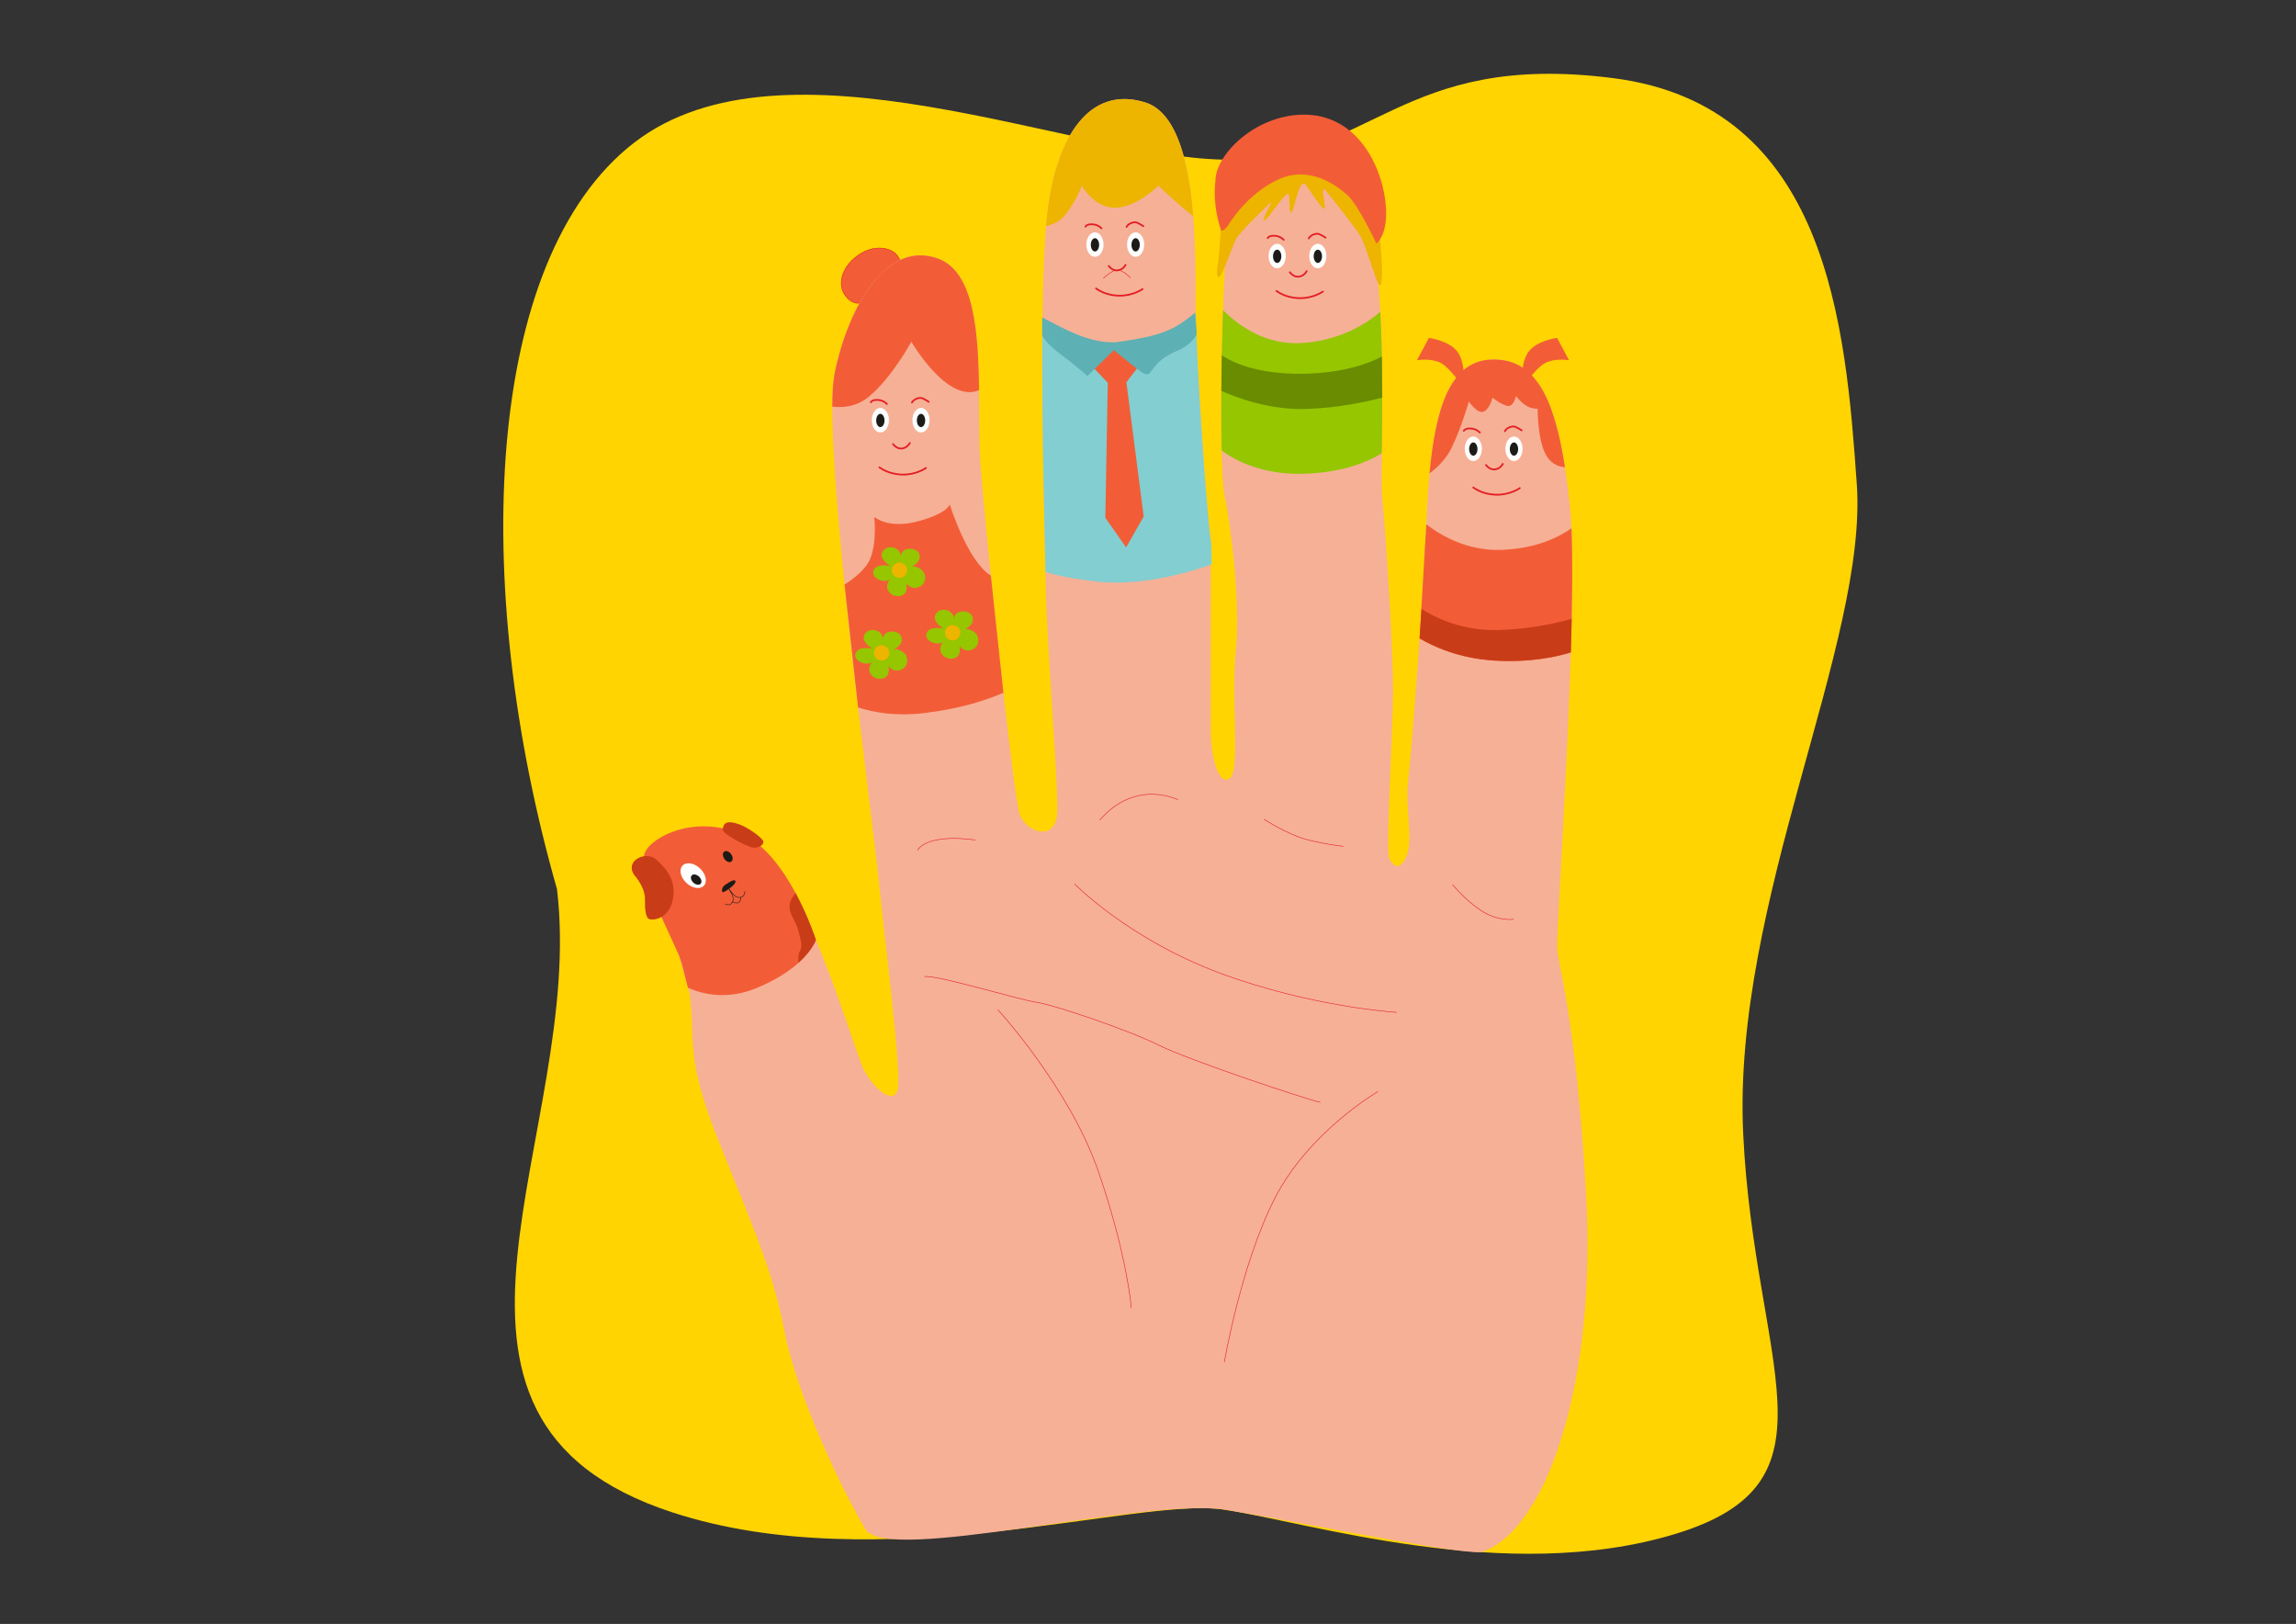<?xml version="1.0" encoding="UTF-8" standalone="no"?>
<!DOCTYPE svg PUBLIC "-//W3C//DTD SVG 1.1//EN" "http://www.w3.org/Graphics/SVG/1.1/DTD/svg11.dtd">
<svg width="100%" height="100%" viewBox="0 0 1588 1123" version="1.1" xmlns="http://www.w3.org/2000/svg" xmlns:xlink="http://www.w3.org/1999/xlink" xml:space="preserve" xmlns:serif="http://www.serif.com/" style="fill-rule:evenodd;clip-rule:evenodd;stroke-linejoin:round;stroke-miterlimit:22.926;">
    <rect x="0" y="0" width="1588" height="1123" fill="#333333" stroke="none"/>
    <path d="M385.212,614.733C405.509,783.03 265.075,980.619 465.141,1045.88C608.793,1092.74 786.602,1035.33 845.33,1043.77C904.059,1052.21 1041.61,1096.53 1159.06,1060.65C1276.52,1024.78 1213.39,944.569 1205.67,784.161C1197.94,623.752 1291.95,444.504 1284.23,334.751C1276.5,224.997 1264.13,73.032 1115.77,54.036C967.402,35.041 948.973,112.473 845.426,110.364C741.879,108.254 541.959,18.607 438.412,98.811C334.864,179.015 324.94,403.668 385.212,614.733L385.212,614.733Z" style="fill:#ffd401;"/>
    <path d="M604.21,206.273C598.12,208.883 591.416,213.289 584.674,204.372C577.933,195.455 583.767,181.045 597.686,174.086C611.604,167.127 626.827,175.39 621.608,187.135C616.389,198.878 604.21,206.272 604.21,206.272L604.21,206.273Z" style="fill:#f25d37;stroke:#e31e24;stroke-width:0.37px;"/>
    <path d="M476.953,686.659C481.071,718.602 474.298,729.783 493.957,781.026C513.616,832.27 533.749,873.704 542.447,919.808C551.145,965.913 583.772,1032.82 598.597,1057.5C613.422,1082.17 793.581,1034.91 848.209,1044.1C902.289,1053.2 1016.42,1076.66 1025.84,1073C1072.81,1054.73 1103.97,948.949 1097.01,826.293C1090.05,703.638 1077.87,669.711 1077,655.793C1076.13,641.874 1092.66,413.09 1085.7,348.716C1078.74,284.343 1066.56,246.938 1030.9,248.677C995.233,250.416 989.142,302.611 986.534,361.765C983.924,420.917 976.095,523.131 973.92,540.094C971.745,557.056 977.4,580.11 973.051,591.417C968.701,602.726 963.482,599.246 960.872,593.592C958.262,587.938 963.482,504.427 963.482,477.026C963.482,449.624 958.697,371.767 956.088,344.8C953.478,317.833 964.351,159.076 934.774,125.15C905.198,91.224 865.182,105.143 854.743,126.02C844.304,146.898 842.565,322.618 846.914,342.625C851.264,362.633 858.223,417.437 854.743,450.494C851.264,483.549 858.223,533.134 850.394,538.354C842.565,543.573 837.345,522.695 837.345,504.427L837.345,373.072C835.606,366.113 826.906,251.286 826.906,206.921C826.906,162.556 826.906,81.767 792.11,70.837C757.313,59.907 732.957,87.744 725.128,141.678C717.299,195.612 722.518,361.763 723.388,406.999C724.257,452.233 732.086,540.963 731.217,561.841C730.347,582.719 709.469,575.76 705.12,562.711C700.77,549.662 681.632,368.722 678.153,321.748C674.673,274.773 685.112,193.002 649.446,179.084C613.78,165.165 586.813,211.27 577.244,258.245C567.676,305.219 604.21,571.41 607.691,607.945C611.17,644.481 624.218,743.65 620.739,754.089C617.259,764.528 603.341,751.479 597.252,739.301C591.162,727.122 560.716,620.994 533.749,597.507C506.782,574.019 481.554,580.978 468.507,593.157C455.459,605.336 458.25,621.413 476.954,686.657L476.953,686.659Z" style="fill:#f6b096;"/>
    <path d="M693.986,479.061L685.298,398.036C669.073,388.101 656.838,348.719 656.838,348.719C656.838,348.719 655.967,354.809 635.09,360.463C614.212,366.118 604.643,357.418 604.643,357.418C604.643,357.418 606.819,375.251 601.599,386.995C598.63,393.674 591.02,399.789 584.128,404.222L593.488,489.225C604.786,492.848 620.062,495.363 639.004,493.123C664.902,490.062 683.212,483.775 693.986,479.06L693.986,479.061ZM1082.39,323.097C1074.83,274.562 1061.53,247.184 1030.9,248.677C1002.38,250.068 992.774,283.71 988.733,327.373C994.058,323.348 1000.39,317.307 1004.14,309.357C1011.54,293.699 1015.89,277.606 1015.89,277.606C1015.89,277.606 1021.98,286.741 1026.33,284.565C1030.68,282.39 1032.2,274.996 1032.2,274.996C1032.2,274.996 1037.63,279.345 1042.2,280.651C1046.77,281.955 1048.51,273.909 1048.51,273.909C1048.51,273.909 1052.64,279.128 1056.55,281.085C1060.47,283.042 1063.51,282.607 1063.51,282.607C1063.51,282.607 1063.3,305.877 1070.04,315.881C1073.74,321.371 1078.68,322.865 1082.39,323.097L1082.39,323.097ZM1086.43,451.151C1087.45,417.876 1087.81,387.22 1086.86,365.329C1079.17,370.835 1063.36,379.377 1038.51,380.254C1014.91,381.087 996.635,370.407 986.496,362.569L981.847,441.482C990.811,446.781 1008.83,455.324 1033.72,456.806C1059.08,458.315 1077.52,453.959 1086.43,451.151L1086.43,451.151Z" style="fill:#f25d37;"/>
    <path d="M1086.43,451.151L1087.04,427.908C1078.07,430.499 1059.13,435.092 1035.89,435.711C1011.8,436.354 992.567,427.147 983.198,421.152L981.847,441.483C990.811,446.782 1008.83,455.325 1033.72,456.807C1059.08,458.316 1077.52,453.96 1086.43,451.152L1086.43,451.151Z" style="fill:#c93c18;"/>
    <path d="M955.72,313.38C955.965,287.242 956.528,250.31 954.665,215.624C946.069,223.035 928.256,235.075 901.495,237.156C874.931,239.222 855.581,224.266 845.884,214.437C844.665,248.843 844.406,285.892 844.988,311.615C853.319,317.719 872.406,328.569 901.93,327.627C930.585,326.712 947.915,318.32 955.72,313.381L955.72,313.38Z" style="fill:#95c600;"/>
    <path d="M955.994,274.972L955.751,246.565C946.68,251.356 928.823,258.189 900.405,258.47C869.166,258.78 852.226,250.512 845.044,245.709L844.732,270.315C854.397,274.623 877.483,283.488 902.58,282.828C925.297,282.23 945.549,277.729 955.995,274.972L955.994,274.972Z" style="fill:#698c00;"/>
    <path d="M825.254,149.481C822.346,113.231 814.312,77.813 792.108,70.839C757.312,59.909 732.955,87.747 725.126,141.68C724.511,145.918 723.977,150.85 723.514,156.36C728.343,155.229 733.4,152.933 736.868,148.425C745.568,137.116 748.178,128.417 748.178,128.417C748.178,128.417 756.877,144.076 771.665,143.64C786.453,143.205 801.242,128.417 801.242,128.417C801.242,128.417 816.417,143.008 825.253,149.481L825.254,149.481Z" style="fill:#edb400;"/>
    <path d="M988.268,233.676C988.268,233.676 1004.14,235.633 1009.15,244.985C1014.15,254.336 1012.19,268.472 1012.19,268.472C1012.19,268.472 1005.88,258.25 998.924,252.596C991.965,246.941 980.004,249.116 980.004,249.116L988.267,233.675L988.268,233.676ZM1076.94,233.676C1076.94,233.676 1061.07,235.633 1056.06,244.985C1051.06,254.336 1053.02,268.472 1053.02,268.472C1053.02,268.472 1059.32,258.25 1066.28,252.596C1073.24,246.941 1085.2,249.116 1085.2,249.116L1076.94,233.675L1076.94,233.676ZM469.788,661.121C472.779,669.495 472.64,671.457 475.84,683.103C486.747,687.835 503.337,691.374 522.867,683.417C558.097,669.064 564.301,649.993 564.301,649.993C564.301,649.993 545.05,589.467 511.993,576.42C478.936,563.371 451.969,579.029 446.75,588.163C441.531,597.297 448.925,616.435 452.405,623.394C455.884,630.353 467.381,655.809 469.788,661.121L469.788,661.121Z" style="fill:#f25d37;"/>
    <path d="M552.172,665.902C561.989,657.1 564.301,649.993 564.301,649.993C564.301,649.993 559.394,634.571 550.284,617.62C547.991,620.246 545.469,624.066 546.135,628.397C547.005,634.051 550.268,636.444 552.225,643.838C554.182,651.232 555.051,654.711 553.095,657.973C552.054,659.708 551.997,663.103 552.172,665.902L552.172,665.902ZM438.703,605.126C442.835,609.91 446.314,616.435 446.097,622.089C445.879,627.745 446.532,633.398 448.272,635.138C450.011,636.878 462.191,636.443 465.235,622.742C468.279,609.041 460.667,600.343 453.708,594.253C446.749,588.162 431.742,595.122 438.703,605.126ZM500.053,572.831C500.683,566.85 506.771,568.373 511.991,570.33C517.211,572.287 525.91,578.376 527.65,581.204C529.39,584.031 523.953,587.075 519.821,585.988C515.688,584.9 497.42,575.766 500.053,572.831L500.053,572.831Z" style="fill:#c93c18;"/>
    <path d="M472.048,598.588C474.648,595.824 480.069,596.693 484.146,600.528C488.222,604.363 489.422,609.72 486.822,612.484C484.222,615.248 478.801,614.379 474.724,610.544C470.647,606.71 469.448,601.352 472.048,598.588Z" style="fill:#fefefe;"/>
    <g>
        <path d="M478.422,605.366C479.503,604.216 481.758,604.577 483.454,606.172C485.15,607.767 485.649,609.995 484.567,611.145C483.486,612.295 481.232,611.933 479.536,610.339C477.84,608.744 477.341,606.516 478.422,605.366Z" style="fill:#1c1b17;"/>
        <path d="M500.951,588.888C502.246,587.985 504.378,588.803 505.71,590.713C507.042,592.623 507.072,594.906 505.777,595.809C504.482,596.712 502.35,595.895 501.018,593.985C499.686,592.075 499.656,589.791 500.951,588.888Z" style="fill:#1c1b17;"/>
    </g>
    <path d="M623.011,384.608C623.011,384.608 623.229,379.389 629.427,379.497C635.625,379.605 637.365,384.391 635.408,387.761C633.45,391.132 630.623,391.458 630.623,391.458C630.623,391.458 638.778,391.892 639.757,398.308C640.736,404.724 634.756,407.116 631.494,406.464C628.232,405.811 626.926,403.31 626.926,403.31C626.926,403.31 628.667,411.139 622.577,412.118C616.488,413.097 613.335,408.421 613.552,405.268C613.769,402.114 615.836,400.484 615.836,400.484C615.836,400.484 612.791,403.094 607.789,400.81C602.787,398.526 603.005,394.177 606.157,392.111C609.31,390.044 615.836,391.349 615.836,391.349C615.836,391.349 607.462,386.782 610.398,381.454C613.334,376.126 622.903,378.192 623.013,384.608L623.011,384.608ZM659.765,427.886C659.765,427.886 659.983,422.666 666.18,422.775C672.378,422.884 674.118,427.668 672.161,431.039C670.203,434.409 667.377,434.735 667.377,434.735C667.377,434.735 675.532,435.17 676.51,441.585C677.489,448.001 671.509,450.393 668.247,449.741C664.985,449.089 663.679,446.587 663.679,446.587C663.679,446.587 665.419,454.416 659.33,455.395C653.24,456.374 650.087,451.699 650.305,448.545C650.521,445.391 652.588,443.76 652.588,443.76C652.588,443.76 649.543,446.37 644.541,444.086C639.539,441.803 639.757,437.454 642.91,435.387C646.062,433.321 652.588,434.627 652.588,434.627C652.588,434.627 644.215,430.059 647.151,424.731C650.087,419.404 659.656,421.468 659.765,427.885L659.765,427.886ZM610.615,441.805C610.615,441.805 610.833,436.585 617.031,436.694C623.229,436.803 624.969,441.587 623.012,444.958C621.054,448.329 618.227,448.655 618.227,448.655C618.227,448.655 626.383,449.089 627.362,455.505C628.34,461.921 622.36,464.313 619.098,463.66C615.836,463.008 614.531,460.507 614.531,460.507C614.531,460.507 616.271,468.336 610.181,469.314C604.092,470.293 600.939,465.618 601.156,462.464C601.373,459.311 603.44,457.68 603.44,457.68C603.44,457.68 600.395,460.29 595.393,458.006C590.391,455.723 590.609,451.374 593.761,449.307C596.915,447.241 603.44,448.547 603.44,448.547C603.44,448.547 595.067,443.979 598.002,438.652C600.938,433.323 610.508,435.389 610.617,441.805L610.615,441.805Z" style="fill:#95c600;"/>
    <g>
        <circle cx="622.141" cy="394.286" r="5.329" style="fill:#edb400;"/>
        <circle cx="658.895" cy="437.563" r="5.329" style="fill:#edb400;"/>
        <circle cx="609.745" cy="451.482" r="5.329" style="fill:#edb400;"/>
    </g>
    <g>
        <ellipse cx="1019" cy="310.354" rx="5.943" ry="8.478" style="fill:#fefefe;"/>
        <ellipse cx="1047.12" cy="310.354" rx="5.943" ry="8.478" style="fill:#fefefe;"/>
    </g>
    <g>
        <ellipse cx="1019" cy="310.527" rx="2.878" ry="4.587" style="fill:#1c1b17;"/>
        <ellipse cx="1047.12" cy="310.527" rx="2.878" ry="4.587" style="fill:#1c1b17;"/>
    </g>
    <g>
        <path d="M1027.77,321.55C1027.77,321.55 1030.27,325.138 1034.08,324.595C1037.88,324.051 1039.4,320.789 1039.4,320.789M1012.44,297.954C1012.44,297.954 1013.09,296.106 1017.22,296.322C1021.35,296.54 1023.53,299.149 1023.53,299.149M1040.82,298.171C1042.01,295.779 1046.04,294.257 1048.21,295.236C1050.39,296.215 1052.45,297.628 1052.45,297.628M1018.96,337.1C1019.83,337.644 1025.16,341.885 1034.84,342.102C1044.51,342.319 1051.15,337.535 1051.15,337.535" style="fill:none;stroke:#e31e24;stroke-width:1.2px;stroke-linecap:round;"/>
        <path d="M1004.71,611.773C1004.71,611.773 1012.54,621.777 1024.29,629.606C1036.03,637.435 1046.9,635.695 1046.9,635.695M874.228,566.539C874.228,566.539 890.321,576.978 903.369,580.457C916.418,583.937 929.031,585.241 929.031,585.241M743.307,611.338C743.307,611.338 780.714,649.614 844.216,673.101C907.719,696.588 966.003,700.068 966.003,700.068M846.826,941.901C846.826,941.901 858.135,874.918 881.623,828.814C905.11,782.709 952.955,754.872 952.955,754.872M690.243,698.329C690.243,698.329 739.828,752.263 759.835,810.546C779.843,868.829 782.452,904.496 782.452,904.496M634.569,587.851C643.268,575.672 674.585,580.892 674.585,580.892M760.705,566.973C785.932,538.267 814.639,553.055 814.639,553.055" style="fill:none;stroke:#e31e24;stroke-width:0.37px;stroke-linecap:round;"/>
    </g>
    <g>
        <ellipse cx="883.343" cy="177.07" rx="5.943" ry="8.478" style="fill:#fefefe;"/>
        <ellipse cx="911.47" cy="177.07" rx="5.943" ry="8.478" style="fill:#fefefe;"/>
    </g>
    <g>
        <ellipse cx="883.343" cy="177.242" rx="2.878" ry="4.587" style="fill:#1c1b17;"/>
        <ellipse cx="911.47" cy="177.242" rx="2.878" ry="4.587" style="fill:#1c1b17;"/>
    </g>
    <path d="M892.114,188.266C892.114,188.266 894.614,191.854 898.42,191.311C902.226,190.767 903.748,187.505 903.748,187.505M876.782,164.669C876.782,164.669 877.435,162.821 881.567,163.037C885.699,163.255 887.874,165.865 887.874,165.865M905.163,164.886C906.359,162.494 910.382,160.972 912.557,161.951C914.732,162.93 916.797,164.343 916.797,164.343M882.815,201.177C883.686,201.721 889.013,205.961 898.691,206.179C908.37,206.395 915.002,201.612 915.002,201.612" style="fill:none;stroke:#e31e24;stroke-width:1.2px;stroke-linecap:round;"/>
    <g>
        <ellipse cx="757.316" cy="169.131" rx="5.943" ry="8.478" style="fill:#fefefe;"/>
        <ellipse cx="785.443" cy="169.131" rx="5.943" ry="8.478" style="fill:#fefefe;"/>
    </g>
    <g>
        <ellipse cx="757.316" cy="169.304" rx="2.878" ry="4.587" style="fill:#1c1b17;"/>
        <ellipse cx="785.443" cy="169.304" rx="2.878" ry="4.587" style="fill:#1c1b17;"/>
    </g>
    <path d="M766.848,183.915C766.848,183.915 769.349,187.503 773.155,186.96C776.961,186.417 778.482,183.154 778.482,183.154M750.755,156.732C750.755,156.732 751.407,154.883 755.539,155.1C759.671,155.318 761.846,157.927 761.846,157.927M779.135,156.95C780.331,154.558 784.354,153.035 786.529,154.014C788.705,154.994 790.77,156.406 790.77,156.406M758.04,199.466C758.91,200.01 764.238,204.25 773.916,204.468C783.594,204.686 790.227,199.901 790.227,199.901" style="fill:none;stroke:#e31e24;stroke-width:1.2px;stroke-linecap:round;"/>
    <g>
        <ellipse cx="608.889" cy="290.592" rx="5.943" ry="8.478" style="fill:#fefefe;"/>
        <ellipse cx="637.015" cy="290.592" rx="5.943" ry="8.478" style="fill:#fefefe;"/>
    </g>
    <g>
        <ellipse cx="608.889" cy="290.764" rx="2.878" ry="4.587" style="fill:#1c1b17;"/>
        <ellipse cx="637.015" cy="290.764" rx="2.878" ry="4.587" style="fill:#1c1b17;"/>
    </g>
    <g>
        <path d="M617.65,307.09C617.65,307.09 620.151,310.678 623.957,310.134C627.763,309.59 629.285,306.329 629.285,306.329M602.328,278.192C602.328,278.192 602.98,276.343 607.112,276.56C611.243,276.777 613.418,279.387 613.418,279.387M630.708,278.409C631.904,276.017 635.927,274.494 638.102,275.473C640.277,276.453 642.343,277.865 642.343,277.865M608.254,323.183C609.124,323.726 614.452,327.968 624.13,328.185C633.808,328.402 640.44,323.617 640.44,323.617" style="fill:none;stroke:#e31e24;stroke-width:1.2px;stroke-linecap:round;"/>
        <path d="M763.206,192.371C765.38,190.196 770.386,186.85 771.418,186.933M774.219,186.931C776.7,187.406 781.049,190.994 781.702,192.081" style="fill:none;stroke:#e31e24;stroke-width:0.37px;stroke-linecap:round;"/>
    </g>
    <path d="M843.451,172.148C842.62,185.451 840.624,187.589 842.364,191.286C844.104,194.983 851.498,172.8 854.325,166.494C857.152,160.188 872.158,146.921 877.595,141.049C883.032,135.177 871.07,153.88 874.55,152.358C878.03,150.835 890.643,129.522 891.513,134.959C892.383,140.396 891.296,149.53 893.47,146.486C895.645,143.442 898.69,121.694 903.257,128C907.824,134.306 916.523,148.225 916.306,143.223C916.088,138.221 913.261,127.347 917.176,132.131C921.09,136.916 936.313,155.837 940.445,162.579C944.578,169.32 950.315,190.342 953.318,196.142C956.321,201.941 956.321,185.631 955.234,174.539C954.146,163.448 953.376,130.944 938.053,115.821C904.448,82.656 874.354,91.153 858.783,110.117C846.171,125.477 845.104,145.686 843.45,172.147L843.451,172.148Z" style="fill:#edb400;"/>
    <path d="M840.624,125.174C838.667,142.137 843.468,155.887 844.339,158.714C845.211,161.541 849.377,155.905 849.377,155.905C849.377,155.905 861.502,134.742 883.685,124.303C905.867,113.864 924.571,128.435 931.965,134.959C939.359,141.484 951.964,168.375 951.964,168.375C951.964,168.375 961.977,161.491 957.627,135.394C953.278,109.297 935.662,79.286 901.954,79.286C868.245,79.286 840.625,106.905 840.624,125.174L840.624,125.174Z" style="fill:#f25d37;"/>
    <path d="M501.145,612.21C498.97,613.841 498.644,617.865 500.819,616.777C502.994,615.689 509.3,611.449 508.648,609.274C507.995,607.099 501.145,612.21 501.145,612.21L501.145,612.21Z" style="fill:#1c1b17;"/>
    <g>
        <g>
            <path d="M501.688,625.149C501.688,625.149 505.059,627.215 506.69,623.518C508.321,619.822 504.632,616.184 504.197,614.662C503.762,613.14 506.526,619.957 510.822,620.582C515.117,621.207 515.225,616.368 515.225,616.368" style="fill:none;stroke:#1c1b17;stroke-width:0.37px;stroke-linecap:round;"/>
            <path d="M506.689,623.519C508.77,625.12 512.733,624.953 512.105,620.602" style="fill:none;stroke:#1c1b17;stroke-width:0.37px;stroke-linecap:round;"/>
        </g>
        <path d="M639.485,675.279C649.489,674.41 704.728,691.372 716.906,693.112C729.085,694.852 780.409,712.25 801.287,722.689C822.165,733.128 903.065,760.094 913.069,762.269" style="fill:none;stroke:#e31e24;stroke-width:0.37px;stroke-linecap:round;"/>
    </g>
    <path d="M677.126,269.783C676.654,229.7 673.789,188.587 649.445,179.085C613.779,165.167 586.812,211.272 577.243,258.246C576.188,263.426 575.693,271.27 575.653,281.178C582.745,282.093 592.464,281.415 601.165,274.124C617.258,260.641 630.306,236.283 630.306,236.283C630.306,236.283 655.222,279.357 677.126,269.782L677.126,269.783Z" style="fill:#f25d37;"/>
    <path d="M720.937,232.115C720.53,291.598 722.336,360.399 723.137,395.413C730.277,397.921 740.649,399.993 756.877,402C789.331,406.015 823.844,395.36 838.044,390.229C837.943,381.007 837.729,374.613 837.344,373.074C835.868,367.172 829.389,283.705 827.454,231.412C791.644,246.833 766.872,255.134 720.937,232.114L720.937,232.115Z" style="fill:#82ced1;"/>
    <g>
        <path d="M766.193,264.695L764.487,358.071L778.84,378.514L791.019,357.201L779.057,264.339L772.751,255.206L766.193,264.695Z" style="fill:#f25d37;"/>
        <path d="M754.483,252.378L766.193,264.694L779.058,264.338L789.062,251.29L772.316,239.547L754.483,252.378Z" style="fill:#f25d37;"/>
    </g>
    <path d="M826.688,216.156L827.651,230.027C827.928,234.016 819.759,240.275 815.159,242.157C783.409,255.144 807.764,272.228 770.358,242.157L752.09,259.99C752.09,259.99 743.768,252.466 733.822,245.202C725.917,239.428 720.787,233.193 720.795,231.495L720.85,219.564C734.283,226.242 751.712,237.253 771.23,236.719C804.939,232.257 812.769,227.578 826.688,216.156L826.688,216.156Z" style="fill:#5db0b3;"/>
</svg>
